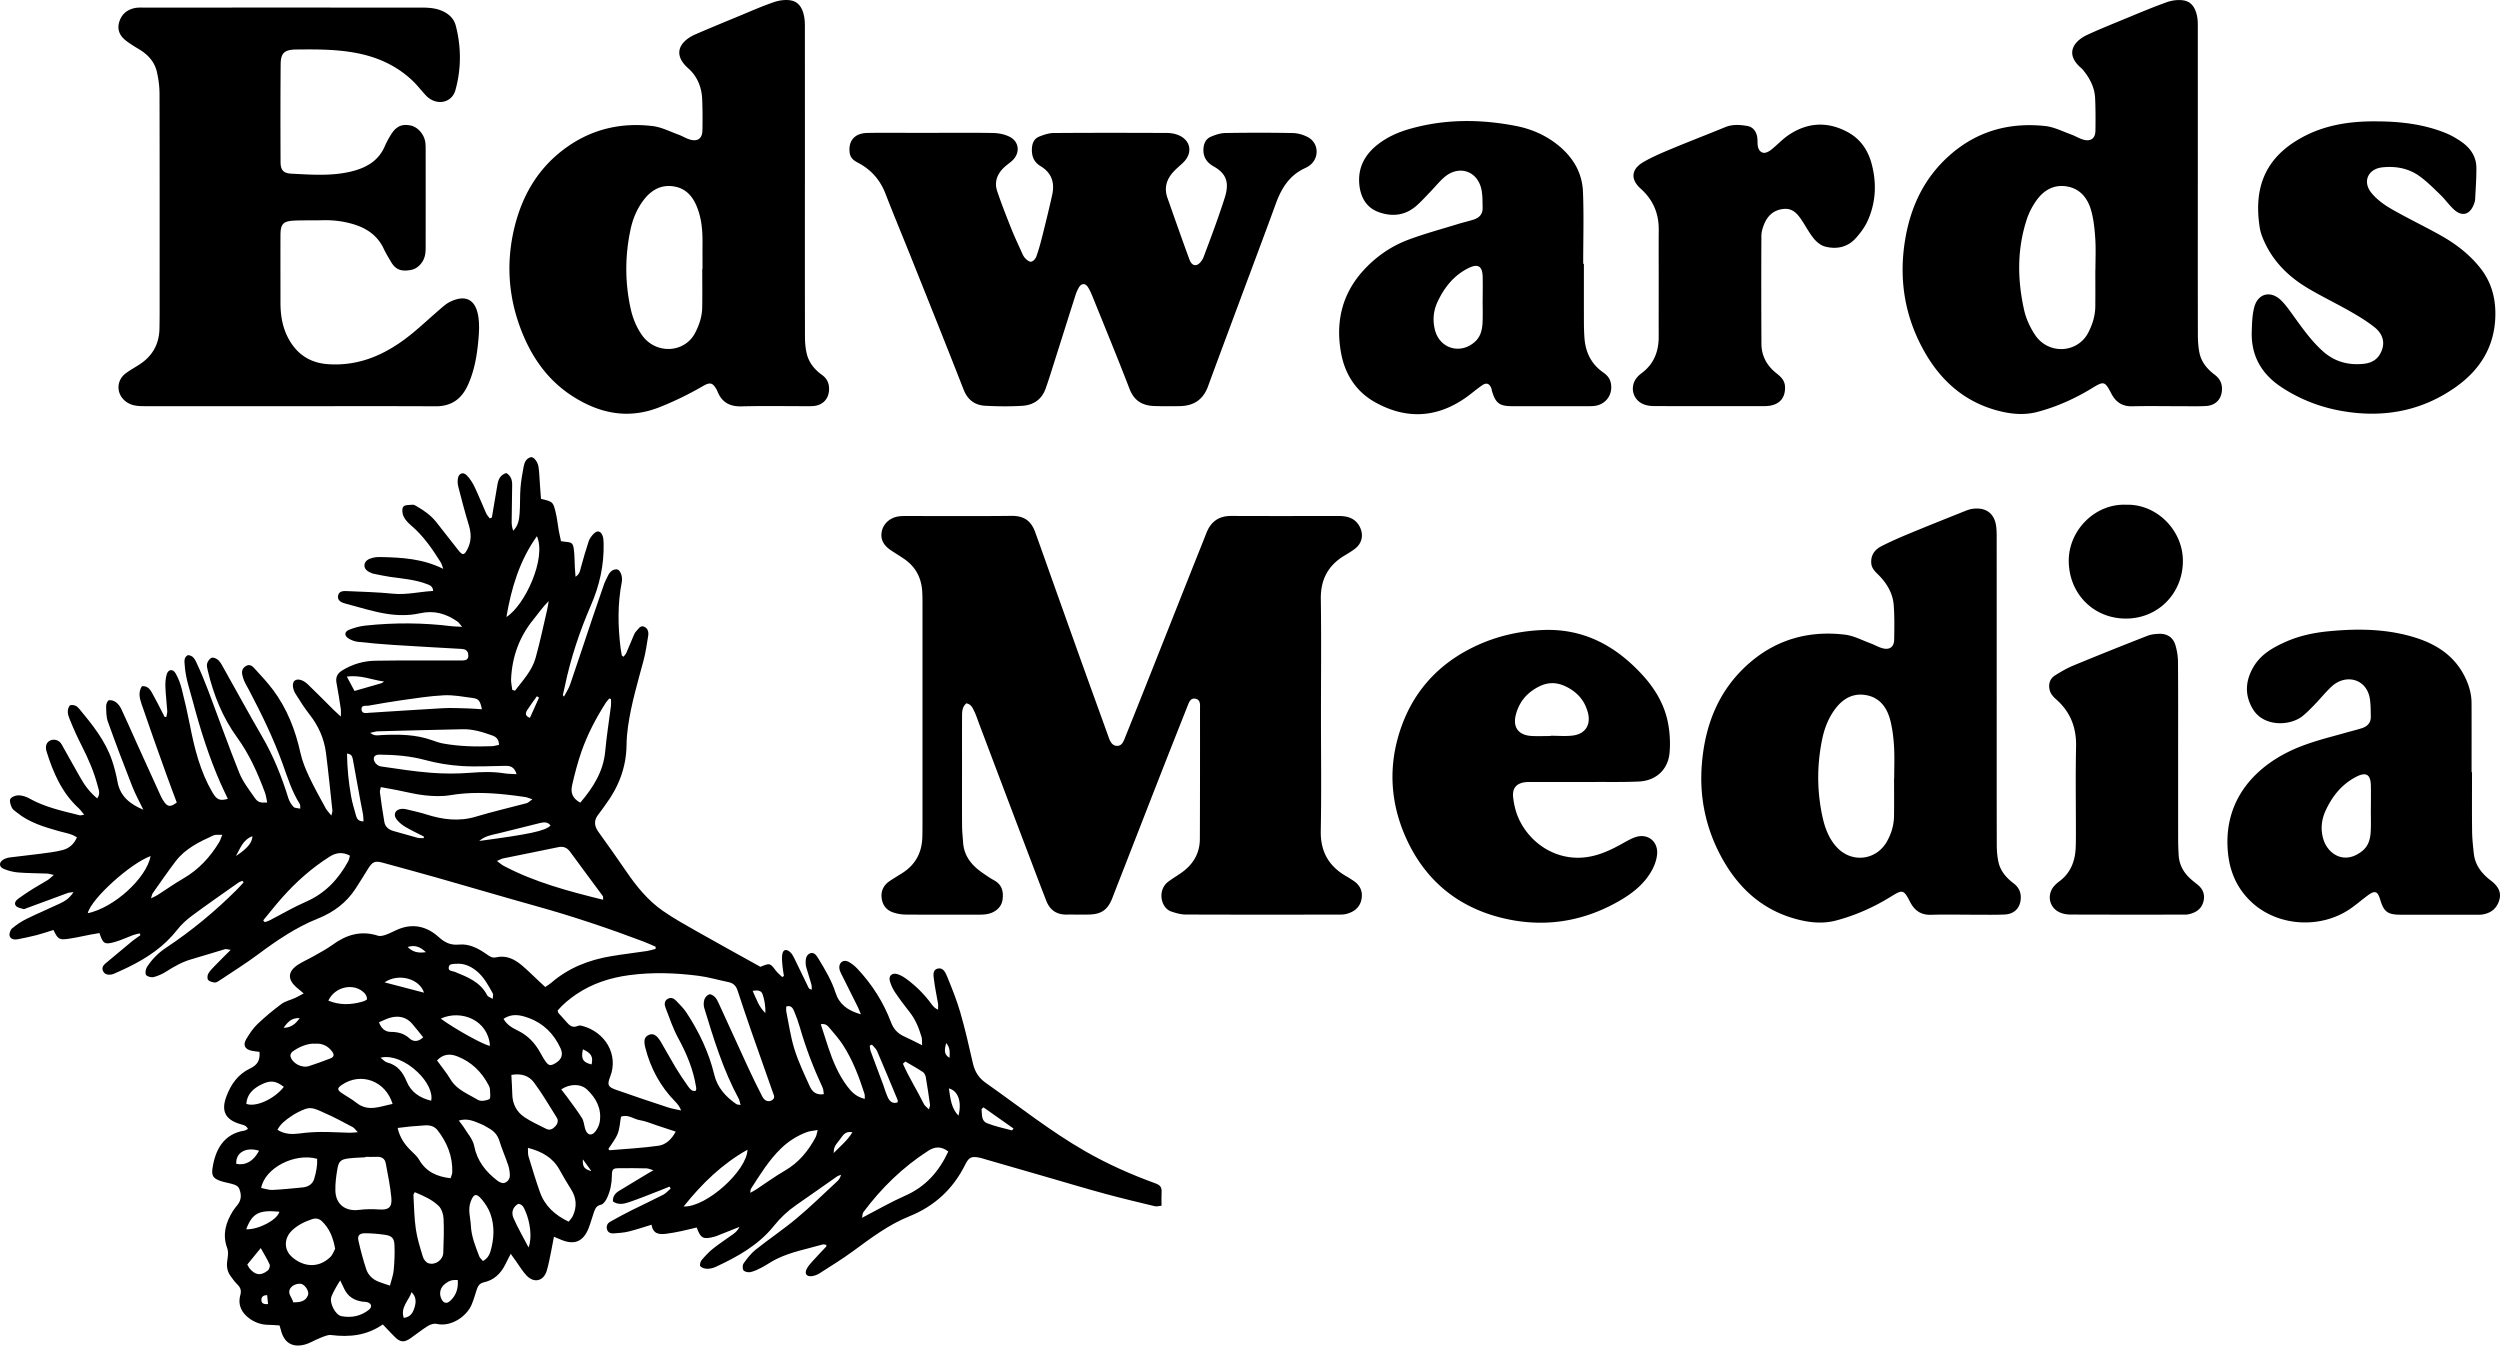 <svg xmlns="http://www.w3.org/2000/svg" id="Layer_2" data-name="Layer 2" viewBox="0 0 2848.25 1533.02"><defs><style>.cls-1{fill:#000;stroke-width:0}</style></defs><g id="Layer_1-2" data-name="Layer 1"><path d="M560.38 589.62c2.11-12.41 4.27-24.82 6.31-37.25 1.02-6.26 3.29-11.43 10.16-13.45 5.21 3.19 6.76 7.94 6.66 13.61-.25 14-.48 27.99-.57 41.99-.02 3.37.5 6.75 1.74 10.14 5.84-5.73 6.82-12.89 7.34-19.92.71-9.63.23-19.35.99-28.97.66-8.25 2.15-16.46 3.68-24.61.88-4.67 3.03-9.09 8.2-10.27 3.04-.7 7.76 5.15 8.65 11.05.93 6.24 1.06 12.61 1.53 18.92.44 5.93.87 11.86 1.27 17.48 13.77 3.28 13.92 3.25 17.09 17.02 1.41 6.15 2 12.48 3.11 18.7.74 4.18 1.73 8.32 2.61 12.47 2.11.34 3.38.64 4.67.73 7.42.55 9 1.4 9.93 8.33.93 6.9.8 13.95 1.18 20.93.17 3.17.46 6.34.78 10.58 4.93-3.13 5.18-7.13 6.21-10.89 2.73-9.93 5.56-19.84 8.81-29.61 1-3.02 3.15-5.87 5.4-8.2 4.36-4.54 8.3-3.71 10.47 2.21.99 2.72 1.04 5.86 1.11 8.82.53 24.36-4.63 47.54-14.31 69.84-13.01 29.99-23.3 60.89-29.95 92.94-.67 3.22-1.5 6.4-2.2 9.61-.05.22.33.54 1.24 1.89 2.53-4.87 5.4-9.03 6.98-13.64 8.64-25.15 16.94-50.42 25.41-75.63 4.44-13.22 8.97-26.41 13.56-39.58.87-2.5 2.3-4.8 3.37-7.24 2.11-4.81 5.04-8.98 10.75-8.98 3.77 0 7.15 7.75 5.85 14.44-4.9 25.17-4.49 50.37-1.31 75.65.33 2.62.75 5.24 1.28 7.82.1.48.95.81 2.02 1.66 1.09-1.46 2.47-2.77 3.18-4.37 2.82-6.38 5.39-12.87 8.15-19.27.78-1.82 1.56-3.84 2.93-5.17 2.69-2.6 4.77-7.55 9.58-5.25 3.95 1.89 4.95 6.17 4.23 10.4-1.56 9.19-2.76 18.5-5.16 27.48-6.7 25.08-14.19 49.97-17.83 75.75-.98 6.91-1.58 13.92-1.66 20.9-.27 25.62-9.07 48.14-24.23 68.45-2.59 3.47-4.91 7.15-7.66 10.49-5.5 6.7-5.14 13.18-.22 20.04 10.66 14.89 21.32 29.79 31.63 44.92 11.72 17.19 24.73 33.28 41.89 45.2 12.25 8.51 25.38 15.82 38.38 23.19 24.28 13.77 48.75 27.19 72.75 40.54 11-4.5 10.89-4.42 17.58 4.4 2.03 2.68 4.79 4.81 7.21 7.2.65-.37 1.3-.74 1.96-1.11-.6-4.1-1.38-8.19-1.73-12.32-.34-3.96-.73-8.03-.22-11.94.79-5.91 4.49-7.11 9.03-3.02 1.89 1.7 3.3 4.11 4.45 6.43 5.59 11.33 10.99 22.74 16.53 34.09.5 1.03 1.5 1.83 3.74 2.23-.17-2.05-.03-4.18-.57-6.12-1.69-6.09-3.66-12.1-5.46-18.16-.47-1.59-.91-3.24-.99-4.88-.24-4.83.26-10.27 4.97-12.15 4.96-1.99 7.87 3.2 9.92 6.61 7.38 12.22 14.74 24.45 19.15 38.27 4.13 12.94 13.74 20.39 28.89 24.56-1.72-4.09-2.53-6.35-3.59-8.49-6.37-12.8-12.82-25.55-19.16-38.36-.87-1.76-1.61-3.72-1.82-5.66-.68-6.32 4.6-10.34 10.24-7.42 3.76 1.94 7.27 4.77 10.18 7.86 16.87 17.89 29.85 38.32 38.52 61.33 2.92 7.74 7.83 12.84 15.24 16.12 6.23 2.75 12.24 5.98 20.11 9.86-.25-4.46.07-7.03-.6-9.31-2.99-10.27-6.96-20.08-13.72-28.63-5.78-7.31-11.41-14.77-16.6-22.5-2.55-3.8-4.5-8.21-5.78-12.61-1.73-5.92 2.41-9.8 8.42-7.99 3.42 1.03 6.75 2.87 9.67 4.97 11.42 8.25 21.3 18.09 29.59 29.51 1.66 2.28 3.51 4.43 7.2 6.09 0-2.39.32-4.83-.06-7.15-1.44-8.87-3.49-17.66-4.52-26.57-.54-4.65-2.2-11.32 3.93-13.06 6.51-1.85 9.24 4.69 11.13 9.32 5.4 13.21 10.81 26.52 14.76 40.21 5.53 19.15 10.01 38.62 14.4 58.08 2.16 9.58 6.51 16.77 14.76 22.57 37.55 26.41 73.51 55.09 113.5 77.99 25.48 14.58 52.17 26.48 79.71 36.43 5.5 1.99 7.42 4.57 7.07 10.02-.32 4.92-.07 9.88-.07 15.46-3.24.3-5.55 1.09-7.56.61-19.08-4.61-38.19-9.12-57.12-14.28-22.46-6.12-44.75-12.84-67.12-19.3l-69.02-19.92c-1.92-.55-3.8-1.27-5.75-1.67-9.67-2.02-12.75-1.03-17.03 7.63-13.76 27.81-34.98 47.46-63.68 59-23.44 9.43-43.33 24.43-63.46 39.22-12.57 9.24-25.93 17.42-39.07 25.87-2.44 1.57-5.45 2.65-8.33 3.08-6.24.93-8.98-2.81-6.06-8.31 1.69-3.18 4.17-6 6.61-8.7 5.11-5.67 10.42-11.15 15.62-16.73.17-.18.05-.63.1-1.82-1.32-.19-2.88-.89-4.12-.53-17.85 5.19-36.34 8.42-53.15 16.82-5.63 2.82-10.79 6.54-16.37 9.47-4.07 2.13-8.34 4.19-12.76 5.2-2.49.57-6.49-.22-7.94-1.95-1.35-1.6-1.29-6.07.04-7.92 4.01-5.59 8.3-11.31 13.62-15.55 15.35-12.25 31.76-23.19 46.8-35.79 16.06-13.45 31.07-28.16 46.46-42.41 1.89-1.75 3.28-4.06 4.2-7.25-1.52.61-3.23.97-4.55 1.88-15.56 10.84-30.99 21.86-46.6 32.62-9.69 6.68-18.09 14.61-25.45 23.79-17.59 21.93-41.41 35.12-66.32 46.68-2.96 1.37-6.46 2.17-9.7 2.13-2.68-.04-6.05-1.06-7.74-2.9-.98-1.07.02-5.26 1.44-6.94 4.04-4.78 8.4-9.44 13.28-13.33 7.29-5.79 15.18-10.81 22.72-16.3 2.84-2.07 5.39-4.52 7.18-8.25-7.55 2.99-15.1 5.99-22.65 8.98-1.86.73-3.68 1.6-5.6 2.12-13.11 3.52-16 2.07-20.5-10.43-6.04 1.43-12.11 3.01-18.25 4.29-5.52 1.15-11.07 2.22-16.66 2.9-7.72.93-14.88.35-16.51-10.32-9.25 2.78-17.71 5.68-26.35 7.79-5.42 1.32-11.12 1.65-16.72 2.08-3.54.27-6.75-.9-7.76-4.83-.94-3.68.55-6.7 3.74-8.48 7.83-4.37 15.7-8.69 23.71-12.71 12.17-6.11 24.57-11.79 36.67-18.03 3.2-1.65 5.68-4.68 8.5-7.07-.46-.73-.93-1.46-1.39-2.19-2.91 1.19-5.8 2.44-8.73 3.57-12.4 4.78-24.69 9.86-37.26 14.14-5.82 1.98-12.24 3.53-18.42-.79-.36-5.81 2.6-9.42 7.11-12.15 10.81-6.55 21.61-13.09 32.43-19.62 1.61-.97 3.27-1.87 6.58-3.76-3.76-1.08-5.76-2.11-7.78-2.16-10.33-.23-20.66-.34-30.99-.21-7.53.09-8.47.85-8.59 8.88-.13 8.83-1.78 17.27-5.55 25.14-1.46 3.04-4.12 7.06-6.85 7.61-5.54 1.13-6.73 4.93-8.16 8.93-2.13 5.94-3.65 12.11-6 17.96-6.07 15.16-16.13 19.28-31.09 13.09-2.33-.97-4.66-1.96-8.34-3.51-1.24 6.52-2.18 11.95-3.31 17.33-1.51 7.15-2.76 14.38-4.86 21.36-3.56 11.86-14.38 14.57-22.96 5.58-4.55-4.76-7.92-10.64-11.81-16.02-1.85-2.56-3.69-5.14-6.33-8.82-2.64 5.23-4.53 9.02-6.46 12.79-5.12 9.98-12.77 17.23-23.84 19.63-5.26 1.14-7.04 4.31-8.44 8.57-1.87 5.67-3.43 11.48-5.77 16.94-6.11 14.25-24.29 25.67-39.92 21.92-3.03-.73-7.24.71-10.08 2.47-6.77 4.21-12.95 9.34-19.53 13.86-7.61 5.23-11.83 4.75-18.43-1.87-4.41-4.42-8.64-9.02-13.23-13.84-18.29 12.76-37.97 14.69-58.77 12.1-4.14-.52-8.81 1.86-13.02 3.48-5.84 2.24-11.25 5.86-17.22 7.4-14.51 3.74-23.78-2.42-27.24-17.09-.3-1.27-.74-2.51-1.4-4.73-4.11-.24-8.34-.67-12.56-.7-7.59-.04-14.54-2.29-20.69-6.48-9.64-6.59-14.62-15.6-11.41-27.46 1.31-4.83.43-8.17-3.02-11.64-3.27-3.28-6.12-7.06-8.74-10.9-4.01-5.87-3.92-12.39-2.79-19.21.62-3.76.94-8.12-.35-11.55-5.83-15.59-1.67-29.39 6.55-42.65 1.57-2.54 3.63-4.77 5.45-7.15 4.58-6.01 4.12-12.57 1.23-18.89-.87-1.91-3.76-3.34-6.02-4.07-5.03-1.63-10.41-2.24-15.36-4.06-8.01-2.95-9.92-5.91-8.63-14.51 3.18-21.19 12.9-39.09 36.6-42.77 1.17-.18 2.23-1.1 3.74-1.88-2-4.32-5.92-4.61-9.22-5.62-16.68-5.1-21.43-14.87-15.39-31.2 5.17-13.98 13.44-25.64 27-31.98 8.55-4 11.63-9.6 10.77-18.99-2.75-.36-5.68-.6-8.54-1.16-8.15-1.61-10.7-6.48-6.42-13.55 3.6-5.94 7.51-11.98 12.47-16.73 8.64-8.26 17.89-15.97 27.49-23.09 4.39-3.26 10.27-4.46 15.39-6.78 3.08-1.4 6.01-3.14 9.97-5.25-3.83-3.22-6.38-5.24-8.79-7.41-9.51-8.61-9.25-17.33 1.34-24.66 5.7-3.95 12.27-6.63 18.32-10.1 7.47-4.28 15.2-8.25 22.12-13.31 15.75-11.51 32.4-16.45 51.64-10.28 2.73.88 6.42-.17 9.35-1.22 4.97-1.78 9.61-4.48 14.54-6.43 17.05-6.73 32.37-2.49 45.33 9.19 6.93 6.25 13.5 9.48 23.01 8.57 11.79-1.13 22.01 4.28 31.43 10.9 3.34 2.35 6.41 4.7 10.89 3.65 11.52-2.72 20.95 2 29.36 9.07 6.62 5.57 12.74 11.74 19.08 17.65 2.39 2.23 4.78 4.46 7.57 7.05 2.55-1.75 4.83-3.02 6.77-4.7 19.72-17.1 43.05-26.17 68.42-30.42 13.46-2.25 27.03-3.82 40.52-5.85 3.38-.51 6.66-1.6 9.99-2.42l.12-2.49c-4.67-2-9.27-4.17-14.02-5.96-40.13-15.17-80.76-28.79-122.11-40.31-38.12-10.63-76.07-21.89-114.14-32.72-20.15-5.73-40.41-11.12-60.61-16.71-8.72-2.41-11.79-1.19-16.56 6.54-4.72 7.65-9.46 15.28-14.35 22.82-10.51 16.19-25.11 27.09-43 34.24-24.91 9.94-46.86 24.93-68.3 40.88-14.12 10.51-29.11 19.85-43.75 29.64-1.63 1.09-3.65 2.5-5.35 2.34-2.69-.25-6.02-1.04-7.63-2.88-1.21-1.38-1-5.24.08-7.14 1.94-3.4 4.88-6.27 7.64-9.14 5.46-5.66 11.08-11.16 17.89-17.99-3.51-.5-5.12-1.22-6.4-.84-12.75 3.74-25.4 7.82-38.18 11.47-10.39 2.97-19.56 8.14-28.6 13.88-4.42 2.81-9.39 5.14-14.43 6.43-2.68.68-7.34-.42-8.72-2.39-1.34-1.9-.6-6.58.92-8.95 5.6-8.73 12.79-16.08 21.55-21.88 29.24-19.38 56.15-41.65 80.97-66.43 2.66-2.65 5.11-5.51 7.66-8.27l-1.47-1.74c-1.58.73-3.32 1.23-4.71 2.22-17.67 12.48-35.46 24.82-52.84 37.69-6.1 4.52-11.93 9.83-16.57 15.8-14.91 19.18-34.35 32.17-55.79 42.66-4.78 2.34-9.65 4.49-14.5 6.68-1.51.68-3.05 1.49-4.65 1.72-3.78.53-7.5.22-9.51-3.69-1.83-3.57-.26-6.51 2.49-8.82 10.18-8.57 20.38-17.12 30.67-25.57 2.95-2.42 6.2-4.48 9.31-6.71-.3-.7-.59-1.4-.89-2.1-2.57.67-5.22 1.14-7.7 2.06-6.85 2.52-13.48 5.77-20.48 7.74-11.87 3.34-13.51 2.19-17.64-10.14-3.33.57-6.83 1.12-10.32 1.78-8.49 1.61-16.92 3.66-25.46 4.83-10.17 1.39-11.68.24-16.59-10.12-6.28 1.94-12.71 4.18-19.27 5.88-7.07 1.84-14.25 3.26-21.41 4.69-3.89.77-8.16-.02-9.26-3.85-.71-2.47.82-6.86 2.87-8.58 5.02-4.22 10.64-7.95 16.53-10.85 12.52-6.17 25.43-11.53 38.04-17.53 5.59-2.66 10.93-5.93 15.33-12.96-3.29.52-5.08.51-6.65 1.09-15.59 5.69-31.14 11.49-46.7 17.23-1.25.46-2.73 1.32-3.8 1-3.04-.91-6.95-1.56-8.61-3.75-2.39-3.16.47-6.37 3.23-8.35 5.39-3.88 10.95-7.55 16.58-11.08 5.35-3.36 10.95-6.32 16.3-9.67 2.16-1.35 3.97-3.25 7.2-5.96-3.65-.76-5.71-1.49-7.8-1.58-10.99-.46-22.02-.37-32.96-1.27-5.53-.45-11.18-1.94-16.31-4.1-5.6-2.36-5.63-7.4-.42-10.56 2.19-1.33 4.91-2.13 7.48-2.47 11.54-1.51 23.14-2.64 34.68-4.17 8.54-1.14 17.18-2.08 25.48-4.25 7.19-1.88 12.85-6.59 16.19-14.44-6.37-4.25-13.61-5.13-20.45-7.06-17-4.82-33.93-9.82-47.98-21.27-2.05-1.67-4.68-3.23-5.69-5.45-1.4-3.08-3.03-7.57-1.75-9.93 1.33-2.44 6.03-4.21 9.23-4.18 4.13.04 8.65 1.44 12.3 3.5 17.97 10.16 37.89 14.3 57.55 19.27 1.09.28 2.4-.3 5.02-.69-2.54-3.05-4.12-5.46-6.18-7.35-19.16-17.49-28.97-40.3-36.54-64.32-2.02-6.41-.2-11 4.23-12.96 4.09-1.81 9.98-.7 12.87 4.55 6.88 12.53 14.03 24.9 21.01 37.38 5.03 8.99 10.94 17.18 19.48 24.13 3.96-5.3 1.68-9.79.61-13.99-4.12-16.2-10.83-31.37-18.38-46.25-4.96-9.76-9.48-19.78-13.58-29.93-2.06-5.11-3.67-10.81.3-15.93 4.89-1.08 8.07.99 10.76 4.24 14.88 18 29.62 36.14 37.21 58.7 2.64 7.85 4.73 15.97 6.19 24.12 3.01 16.83 14.52 25.67 29.45 31.94-4.25-8.86-9.05-17.51-12.64-26.63-9.6-24.43-18.91-48.98-27.76-73.69-1.96-5.48-1.86-11.81-1.98-17.77-.05-2.3 1.56-6.21 3.1-6.59 2.41-.59 5.88.55 8.02 2.15 2.56 1.92 4.75 4.81 6.13 7.74 6.08 12.92 11.78 26.01 17.66 39.02 9.04 19.98 18.08 39.96 27.21 59.9 1.24 2.71 2.74 5.38 4.56 7.73 3.9 5.01 7.08 5 13.79-.08-4.06-10.93-8.32-22.04-12.32-33.25-9.39-26.3-18.84-52.58-27.81-79.02-2.18-6.41-4.01-13.49.44-20.22 5.84-.62 8.95 3 11.23 7.01 4.44 7.8 8.38 15.88 12.52 23.85.73 1.4 1.45 2.79 2.18 4.19.62-.01 1.25-.03 1.87-.04.38-2.27 1.19-4.58 1.05-6.82-.57-8.98-1.74-17.93-2.09-26.91-.19-4.89.08-10.05 1.45-14.7 1.76-5.97 6.99-6.66 10.15-1.21 3.13 5.38 5.4 11.47 6.94 17.53 3.53 13.85 6.72 27.81 9.46 41.85 5.19 26.56 11.73 52.61 25.58 76.25 4.84 8.27 8.32 9.97 17.52 7.31-2.83-6.05-5.71-11.92-8.35-17.9-13.16-29.91-22.95-60.95-31.34-92.5-3.68-13.83-8.52-27.35-9.42-41.79-.27-4.31-1.29-8.76 3.5-11.52 5.81.07 8.11 4.75 9.95 8.69 4.93 10.51 9.38 21.27 13.5 32.13 11.78 31.08 22.82 62.45 35.21 93.29 4.02 10.01 11.01 18.92 17.22 27.94 3.94 5.72 6.41 6.26 14.59 5.87-.85-3.9-1.24-7.79-2.55-11.34-8.23-22.18-17.75-43.59-31.83-62.99-16.39-22.59-26.71-48.23-33.17-75.37-.68-2.87-1.61-6.12-.88-8.77.71-2.57 3.04-5.8 5.33-6.49 2.11-.64 5.73 1.09 7.59 2.9 2.55 2.48 4.21 5.94 6 9.12 14.51 25.8 28.63 51.83 43.52 77.4 12.99 22.31 22.49 45.97 30.08 70.54 1.12 3.64 3.39 7.19 5.97 10.02 1.32 1.45 4.49 1.23 7.66 1.95-.26-2.77.04-4.28-.55-5.22-9.03-14.2-13.91-30.18-19.56-45.8-10.54-29.17-24.05-56.96-38.48-84.34-1.71-3.24-3.62-6.37-5.13-9.7-1.09-2.4-1.84-4.99-2.4-7.57-.96-4.4.51-7.9 4.56-10.08 3.69-1.99 6.67 0 8.9 2.45 7.37 8.13 15 16.12 21.56 24.89 15.99 21.4 25.5 45.69 31.22 71.73 2.05 9.32 5.79 18.43 9.86 27.12 5.78 12.34 12.51 24.23 19.01 36.22 1.29 2.39 3.37 4.35 6.45 8.22.71-3.52 1.24-4.67 1.12-5.76-2.36-21.86-4.54-43.74-7.3-65.55-2.04-16.17-8.4-30.63-18.5-43.58-5.92-7.59-11.18-15.73-16.24-23.93-3.75-6.08-3.79-12.55-1.05-14.85 3.23-2.7 9.43-1.34 15.12 4.12 9.86 9.45 19.39 19.25 29.1 28.86 2.25 2.23 4.64 4.32 8.49 7.87 0-4.34.27-6.52-.05-8.61-1.51-9.87-2.97-19.76-4.87-29.56-1.25-6.47.82-10.9 6.32-14.31 11.62-7.21 24.4-10.95 37.87-11.16 29.65-.48 59.32-.27 88.98-.33 3.67 0 7.33.05 11 0 3.43-.04 5.92-1.45 5.99-5.2.07-3.59-1.18-6.61-5.1-7.55-1.6-.38-3.3-.42-4.96-.51-24.95-1.45-49.91-2.75-74.85-4.37-13.63-.88-27.25-2.06-40.82-3.57-3.8-.42-7.82-1.91-11.02-4-4.78-3.13-4.42-7.63.91-9.74 5.79-2.28 12.01-4.06 18.18-4.72 32.92-3.52 65.86-3.4 98.76.69 3.1.39 6.26.37 11.82.66-2.87-3.32-3.81-4.96-5.21-5.93-13.09-9.09-26.66-13.19-43.25-9.41-11.72 2.67-24.7 2.48-36.67.67-16.02-2.42-31.62-7.59-47.39-11.67-4.71-1.22-9.74-3.33-8.82-9 .97-6.01 6.85-5.51 11.41-5.3 16.97.75 33.99 1.17 50.87 2.89 15.57 1.59 30.43-2.24 46.05-3.11-.28-5.23-3.46-6.46-6.98-7.8-13.55-5.17-27.86-6.23-42.01-8.23-6.24-.88-12.4-2.31-18.59-3.5-.65-.13-1.31-.29-1.93-.53-4.54-1.76-9.17-4.41-8.73-9.58.43-5.08 5.45-7.2 10.07-8.29 2.87-.68 5.96-.74 8.93-.68 23.69.53 47.27 1.79 70.79 13.46-1.35-3.57-1.78-5.65-2.83-7.33-9.57-15.26-19.66-30.09-33.57-41.94-3.49-2.97-6.98-6.55-8.88-10.59-1.49-3.18-2.03-8.75-.21-10.99 1.83-2.25 7.09-1.93 10.89-2.22 1.45-.11 3.08 1.09 4.51 1.9 8.45 4.81 16.28 10.38 22.34 18.15 8.19 10.51 16.43 20.98 24.66 31.46 5.22 6.65 7 6.33 10.82-1.27 4.47-8.9 4.24-17.72 1.36-27.1-4.38-14.29-8.13-28.78-11.88-43.26-.81-3.13-1.1-6.67-.55-9.84 1.03-5.95 5.98-7.8 10.11-3.53 3.62 3.74 6.59 8.39 8.86 13.11 4.74 9.89 8.73 20.12 13.23 30.13.96 2.15 2.75 3.93 4.15 5.88l2.31-1.08Zm283.35 669.3c-.89-3.06-1.13-5.28-2.11-7.1-17.67-32.7-28.49-68-39.24-103.31-.91-3-.88-6.75.08-9.71.78-2.43 3.27-5.21 5.59-5.94 1.74-.54 4.91 1.47 6.56 3.19 2 2.09 3.27 4.97 4.51 7.67 11.1 24.17 22.05 48.41 33.22 72.54 5.16 11.16 10.55 22.23 16.2 33.14 2.54 4.91 6.83 6.34 10.63 4.26 4.62-2.53 2.42-6.02 1.19-9.49-8.11-22.85-16.2-45.72-24.16-68.62-5.45-15.7-10.8-31.43-15.95-47.23-1.74-5.34-4.92-8.32-10.41-9.43-11.4-2.3-22.64-5.7-34.14-7.17-26.17-3.33-52.43-4.24-78.74-.74-21.78 2.9-42.16 9.49-60.41 21.82-7.91 5.35-15.28 11.52-21.24 18.45.47 1.59.47 2.38.87 2.82 3.08 3.5 6.33 6.84 9.33 10.4 3.46 4.09 7.08 6.99 12.87 4.31 1.36-.63 3.34-.43 4.88-.02 26.39 7.01 41.66 32.87 31.95 57.85-3.58 9.19-2.82 11.64 6.42 14.92 19.73 6.99 39.6 13.6 59.48 20.15 4.83 1.59 9.94 2.33 14.92 3.46-1.68-4.42-4.15-7.44-6.86-10.21-16.98-17.28-27.99-37.92-33.96-61.23-2.27-8.88-.69-12.72 4.2-14.72 4.71-1.93 8.76.13 13.3 7.69 5.83 9.69 11.08 19.72 16.92 29.4 4.46 7.38 9.3 14.55 14.29 21.59 1.99 2.8 4.29 5.99 8.6 5.19.32-.92.69-1.53.71-2.15.02-.99-.16-1.98-.32-2.96-3.18-19.61-10.69-37.51-20.18-54.92-5.99-10.99-10.03-23.08-14.53-34.84-1.28-3.34-1.59-7.5 2.31-9.87 3.73-2.26 7.16-.82 9.86 2.09 4.06 4.36 8.5 8.55 11.73 13.49 14.28 21.85 25.51 45.13 31.64 70.66 3.55 14.79 13.06 25.17 25.16 33.55.91.63 2.34.52 4.81 1.01Zm-360.87-304c0-.62-.02-1.25-.03-1.87-7.04-3.63-14.25-6.98-21.06-11-3.65-2.16-7.15-5.04-9.8-8.34-4.46-5.55-1.73-11.41 5.24-12.13 1.63-.17 3.38-.1 4.97.28 7.76 1.87 15.6 3.51 23.19 5.92 18.75 5.97 37.36 8.52 56.84 2.62 19.06-5.77 38.54-10.15 57.79-15.32 1.85-.5 3.36-2.23 6.51-4.42-3.93-1.29-5.94-2.28-8.06-2.59-7.24-1.07-14.5-2.04-21.78-2.81-21.26-2.27-42.41-2.89-63.71.7-9.36 1.58-19.28 1.19-28.79.19-10.87-1.15-21.56-4-32.34-6.08-5.8-1.12-11.62-2.15-17.99-3.33-.41 2.39-1.23 4.34-.98 6.14 1.51 11.21 3.04 22.43 5.02 33.57 1.03 5.76 5.14 8.94 10.83 10.44 8.99 2.37 17.87 5.19 26.86 7.57 2.31.61 4.86.32 7.3.45Zm-66.47 363.11v.46c-6.3.4-12.64.51-18.9 1.26-9.08 1.08-11.58 3.11-13.12 12.1-1.4 8.13-2.48 16.48-2.28 24.69.37 15.52 11.44 23.84 26.74 21.91 7.48-.94 15.19-1.05 22.72-.51 10.95.79 15.34-2.1 14.32-13.3-1.2-13.17-3.98-26.2-6.37-39.25-.97-5.34-4.64-7.69-10.15-7.41-4.31.22-8.63.04-12.95.04Zm270.75-292.92c-.14-2.83.07-3.65-.24-4.07-12.43-16.86-25-33.63-37.34-50.56-3.61-4.95-7.81-6.5-13.78-5.25-20.81 4.38-41.69 8.46-62.52 12.74-1.81.37-3.47 1.42-7.12 2.97 3.44 2.48 5.46 4.34 7.8 5.58 35.45 18.72 73.75 28.84 113.2 38.59Zm393.25 286.79c-7.96-6.11-15.2-5.73-22.72-.9-29.13 18.7-53.48 42.44-74.09 70.11-.9 1.21-.78 3.19-1.46 6.33 17.36-8.98 32.83-18.02 49.14-25.18 23.24-10.2 38.48-27.48 49.14-50.37ZM696.12 796.53c-.63-.27-1.26-.54-1.89-.82-1.41 1.71-3.01 3.29-4.19 5.14-11.1 17.45-20.7 35.73-27.52 55.24-4.38 12.5-7.72 25.42-10.68 38.35-2.18 9.53 1.04 15.51 9.28 20.04 14.54-17.12 26.36-35.39 28.44-58.87 1.53-17.22 4.37-34.32 6.52-51.48.31-2.5.04-5.07.04-7.6Zm-396.27 252.02c.59.69 1.19 1.37 1.78 2.06 1.76-.62 3.63-1.05 5.28-1.9 13.88-7.14 27.37-15.14 41.65-21.35 21.88-9.51 36.91-25.6 48.08-45.97 1.04-1.9 1.33-4.2 2.05-6.55-8.41-4.46-15.84-3.5-23.09 1.1-20.4 12.93-38.29 28.79-54.26 46.82-7.42 8.37-14.34 17.19-21.48 25.8Zm301.61 259.18c.24 4.1-.14 7.07.66 9.69 4.15 13.66 8.26 27.35 13.04 40.8 5.63 15.84 17.2 26.22 32.71 33.63 1.82-2.46 3.75-4.34 4.8-6.62 4.79-10.44 4.17-20.52-2.12-30.35-4.63-7.24-8.95-14.71-13.12-22.23-7.62-13.76-19.8-20.67-35.97-24.91Zm-148.44-22.65c2.62 11.58 8.57 19.56 16.1 26.73 3.08 2.93 6.35 5.95 8.43 9.57 7.9 13.67 20.23 19.21 35.76 20.97.75-2.46 1.89-4.55 1.96-6.68.57-18.06-5.74-33.8-16.66-47.88-3.59-4.63-8.6-6.01-14.19-5.67-5.64.35-11.28.75-16.9 1.27-4.5.42-8.98 1.04-14.5 1.69Zm-71.19 137.66c-2.37-13.16-6.62-23.39-15.2-31.51-3.24-3.07-7.08-3.59-11.15-2.22-8.58 2.89-16.65 6.78-23.19 13.23-8.61 8.48-9 21.2-.12 29.37 11.4 10.49 29.03 14.88 43.98.71 2.86-2.71 4.21-7.01 5.68-9.58Zm90.7-64.52c-.75 1.56-1.56 2.44-1.51 3.26.76 12.95.87 26.02 2.73 38.82 1.56 10.77 4.92 21.32 8.11 31.78.85 2.8 3.55 6.21 6.15 7.09 7.88 2.64 16.72-3.69 17.02-11.94.47-12.98.93-26 .32-38.95-.24-4.95-2.2-11.03-5.58-14.35-7.51-7.38-17.36-11.54-27.24-15.71Zm110.06-133.55c.41 8.24.94 15.15 1.06 22.07.2 11.16 5.01 20.12 13.97 26.14 7.64 5.13 16.24 8.85 24.46 13.11 4.3 2.23 7.66.39 10.59-2.8 2.74-2.99 3.77-6.52 1.56-10.03-8.45-13.46-16.46-27.28-25.94-39.98-5.72-7.66-14.75-10.62-25.69-8.51Zm-59.94 51.97c2.45 3.21 4.21 5.13 5.53 7.32 4.24 7.08 10.51 13.83 12.01 21.49 3.39 17.29 13.18 29.38 26.34 39.58 2.12 1.64 5.5 3.3 7.76 2.74 4.01-1 6.68-4.66 6.57-9-.1-3.92-.78-7.97-2.02-11.68-3.06-9.1-7.02-17.92-9.81-27.09-2.1-6.91-6.28-11.44-12.32-14.74-2.62-1.43-5.11-3.17-7.86-4.27-7.84-3.12-15.52-7.53-26.19-4.35Zm-78.4 188.03c1.53-6.02 3.72-11.64 4.27-17.42.91-9.56 1.33-19.26.89-28.84-.36-7.93-3.09-10.48-11.12-11.65-7.55-1.1-15.23-1.71-22.86-1.71-5.83 0-8.34 2.84-7.11 8.28 2.48 10.99 5.35 21.93 8.89 32.61 2.14 6.46 7 11.36 13.47 14.06 4.2 1.76 8.62 2.99 13.57 4.68Zm248.86-155.72c.58.64 1.05 1.55 1.44 1.52 18.56-1.56 37.2-2.54 55.62-5.13 8.22-1.16 14.82-6.99 19.66-16.11-7.39-2.44-14.22-4.71-21.06-6.93-6.64-2.15-13.17-5.08-19.98-6.14-7.02-1.09-13.21-7.05-21.3-3.88-1.2 6.56-1.44 13.43-3.82 19.44-2.47 6.22-7.02 11.62-10.56 17.23Zm-395.56 44.5c4.64.87 8.78 2.45 12.83 2.25 11.58-.57 23.13-1.78 34.68-2.9 6.12-.6 11.11-3.86 12.85-9.58 2.26-7.44 3.78-15.22 3.42-22.97-25.16-7.12-59.49 10.09-63.77 33.2Zm286.11-567.42c1.03.3 2.06.6 3.08.9 8.85-11.72 19.3-22.63 23.4-37.2 5.12-18.2 8.94-36.75 13.25-55.17.75-3.2 1.15-6.49 1.7-9.74-6.8 6.66-11.75 14.08-17.36 20.96-16.12 19.78-24.29 42.47-25.45 67.77-.19 4.13.89 8.32 1.38 12.49Zm-85.77 422.11c5.36 7.45 10.89 14.14 15.3 21.5 7.32 12.23 20.26 16.72 31.41 23.48 3.16 1.91 9.37.95 12.96-.96 1.71-.91.73-7.17.64-11-.04-1.59-.73-3.27-1.49-4.72-7.97-15.31-19.71-26.76-35.85-32.99-7.67-2.96-15.66-3.06-22.97 4.7Zm90.67-326.12c-2.65-8.7-7.49-9.57-13.11-9.49-16.62.22-33.29 1.23-49.83.17-13.82-.89-27.78-3.18-41.15-6.8-17.26-4.68-34.67-5.98-52.3-6.16-5.73-.06-7.94 3.61-5.16 8.56 1.24 2.21 4.16 4.49 6.59 4.84 19.06 2.76 38.12 5.77 57.3 7.28 14.86 1.17 29.94 1.16 44.8.02 13.03-1 25.83-1.49 38.74.61 4.12.67 8.36.6 14.12.96Zm-335.35 69.09c-4.37.22-7.56-.46-9.95.63-16.07 7.3-32.1 14.95-43.14 29.48-9.05 11.9-17.52 24.24-26.15 36.45-.83 1.17-.98 2.82-1.95 5.81 3.48-1.74 5.55-2.56 7.39-3.73 9.79-6.26 19.27-13.03 29.32-18.83 17.49-10.08 30.61-24.28 40.92-41.33 1.28-2.12 1.96-4.61 3.56-8.47Zm295.8-143.05c-1.96-9.68-3.57-11.92-10.51-12.85-10.87-1.45-21.88-3.59-32.71-3.07-16.22.78-32.37 3.4-48.49 5.64-12.51 1.74-24.94 4.05-37.4 6.17-3.25.55-8.63-1.1-8.02 4.58.54 5.06 5.52 3.75 8.96 3.54 27.91-1.7 55.8-3.69 83.71-5.21 9.26-.51 18.58-.01 27.87.21 5.22.12 10.43.62 16.6 1.01Zm-141.37 481.9c-2.72-2.83-3.92-4.84-5.68-5.77-10.87-5.7-21.63-11.71-32.9-16.49-6.52-2.76-13.45-7.1-21.01-4.32-5.86 2.16-11.61 5.09-16.74 8.64-5.78 4.01-11.67 8.29-15.22 15.16 8.33 5.25 16.69 5.31 25.46 4.15 7.87-1.04 15.85-1.64 23.79-1.69 10.97-.06 21.94.63 32.91.9 2.49.06 4.98-.3 9.39-.59Zm14.15-455.04c4.85 4.02 8.86 2.74 12.56 2.56 19.67-.95 39.21-.9 58.1 5.92 4.05 1.46 8.17 2.92 12.39 3.68 18.41 3.32 37.02 3.76 55.66 3.05 2.74-.1 5.44-1.04 8.04-1.57-.22-6.3-3.22-9.01-7.61-10.6-10.97-3.97-22.11-7.4-33.92-7.15-32.24.67-64.47 1.51-96.7 2.38-2.36.06-4.69.93-8.5 1.73Zm509.79 452.52c-4.96.91-8.89 1.07-12.38 2.38-10.97 4.13-20.75 10.24-29.24 18.44-14 13.51-23.99 29.98-34.42 46.14-.57.88-.41 2.23-.78 4.57 2.84-1.57 4.59-2.4 6.2-3.46 11.05-7.27 21.74-15.14 33.17-21.75 15.85-9.16 26.79-22.46 35.17-38.27 1.02-1.92 1.25-4.26 2.29-8.05Zm-357.95-126.72c4.23 7.62 11.05 10.75 17.35 13.95 10.5 5.33 18.02 13.28 23.77 23.26 2.15 3.73 4.13 7.59 6.6 11.09 3.78 5.34 5.93 5.59 11.64 2.14 6.86-4.14 8.9-9.67 5.61-16.89-7.49-16.41-19.49-28.46-36.53-34.6-8.98-3.24-18.52-5.53-28.44 1.05Zm-23.37 275.99c4.98-2.97 7.19-6.43 8.44-10.73 4.2-14.38 5.08-28.92.01-43.11-2.16-6.05-5.93-11.85-10.14-16.77-6.02-7.05-8.98-5.78-12.24 2.66-3.61 9.38-.32 18.3.11 27.48.59 12.62 5.3 23.9 9.68 35.35.65 1.69 2.36 2.97 4.13 5.12Zm434.98-184.75c-.11-2.54.16-4.23-.31-5.68-6.28-19.66-13.55-38.94-24.92-56.3-4.52-6.9-10.14-13.09-15.45-19.45-2.05-2.45-4.6-4.56-9.43-3.62 2.94 9.11 5.6 17.55 8.38 25.95 5.24 15.83 11.58 31.14 21.66 44.63 4.83 6.46 10.28 12.14 20.07 14.48Zm-537.97 5.73c-8.01-26.35-36.05-36.47-57.65-21.8-5.54 3.76-5.7 5.66-.38 9.34 5.45 3.77 11.44 6.83 16.58 10.98 13.76 11.1 27.38 4.14 41.45 1.49Zm-347.29-217.3c30.06-6.18 66.99-40.1 71.63-65.1-22.96 8.29-67.65 48.5-71.63 65.1Zm511.71-429.52c-19.81 27.9-29.07 58.82-34.74 92.07 20.89-13.12 45.93-66.84 34.74-92.07Zm326.87 635.69c-.46-2.71-.37-5.31-1.35-7.42-10.39-22.31-19.16-45.2-25.97-68.86-1.83-6.35-4.06-12.64-6.7-18.7-1.36-3.11-3.47-6.62-8.76-4.88 0 1.99-.32 3.97.05 5.81 2.91 14.32 4.9 28.95 9.26 42.83 4.56 14.49 11.16 28.38 17.46 42.27 2.64 5.81 7.12 10.4 16.01 8.95Zm-159.67 127.98c25.88 1.08 72.24-40.96 72.7-64.68-28.71 16.16-51.56 38.17-72.7 64.68Zm-139.5-133.42c2.19 2.83 4.42 5.53 6.46 8.35 5.83 8.06 11.94 15.94 17.19 24.36 2.18 3.49 2.4 8.19 3.64 12.3 2.09 6.99 7.13 8.58 11.49 3.13 2.56-3.2 4.58-7.46 5.18-11.49 2.2-14.78-4.2-26.69-14.54-36.47-7.21-6.82-19.49-6.75-29.42-.18Zm-251.8 217.64c-2.2 3.61-3.64 5.72-4.82 7.96-1.86 3.52-3.93 7-5.24 10.73-2.42 6.87 4.47 20.74 11.54 22.06 11.18 2.09 21.91.04 31.07-7.18 4.15-3.28 3.26-7.3-1.67-8.75-1.88-.55-3.96-.39-5.92-.69-9.11-1.41-16.17-5.75-20.25-14.3-1.27-2.68-2.56-5.35-4.7-9.82Zm103.63-204.72c1.99-9.18-4.16-21.68-15.17-32.35-13.24-12.84-29.86-19.75-42.58-16.67 3.04 2.25 5.04 4.78 7.53 5.4 11.93 2.97 17.91 11.16 22.43 21.97 4.88 11.67 14.56 18.46 27.79 21.65Zm-132.19-64.96c-9.05-.77-19.78 4.45-26 9.19-1.28.97-2.46 3.47-2.14 4.92 1.77 8.04 12.79 14.04 21.1 11.41 8.19-2.59 16.25-5.63 24.28-8.7 4.13-1.58 4.89-4.08 2.26-7.71-4.83-6.69-11.51-9.75-19.5-9.12Zm143.1-28.58c16.41 12.1 50.27 30.71 56.08 30.98-2.01-29.61-33.17-41.57-56.08-30.98Zm-70.35 4.18c2.72 7.56 7.54 10.87 13.28 10.92 8.37.07 15.34 1.72 21.76 7.66 3.96 3.67 9.64 3.93 15.35-1.45-4.25-5.24-8.24-10.41-12.49-15.36-6.84-7.96-15.64-9.64-25.35-6.93-4.06 1.14-7.87 3.2-12.54 5.15Zm-151.16 92.94c11.08 4.13 32.19-5.75 42.78-19.38-9.41-7.13-15.4-7.77-25.6-2.7-9.31 4.63-16.34 10.95-17.18 22.08Zm750.86-48.26-2.78 2.54c6.91 15.81 16.3 30.43 23.88 45.92 1 2.04 3.23 3.48 5.75 6.09.7-2.78 1.4-4.03 1.24-5.16-1.48-10.5-2.97-21-4.78-31.44-.37-2.13-1.58-4.79-3.26-5.91-6.49-4.3-13.33-8.07-20.05-12.04ZM414.13 935.8c-.17-2.88-.11-5.39-.51-7.82-.75-4.57-1.81-9.09-2.65-13.65-2.99-16.29-5.92-32.6-8.92-48.89-.6-3.26-1.42-6.51-6.7-6.82.21 16.58 1.82 32.66 4.64 48.59 1.32 7.47 3.64 14.77 5.63 22.12 1.01 3.75 3.01 6.52 8.51 6.47Zm-40.05 204.21c12.74 5.28 25.61 4.9 38.55 1.24 2.06-.58 5.47-1.96 5.49-3.02.04-2.26-1.21-5.05-2.84-6.75-11.68-12.19-33.69-7.67-41.2 8.54Zm187.26-2.02c.14-2.97.83-4.83.2-5.97-5.27-9.57-10.36-19.32-19.21-26.29-6.75-5.31-14.22-8.45-22.97-7.67-3.19.28-7.54-.28-8.14 3.92-.68 4.75 4.17 4.09 6.99 5.25 14.46 5.93 29.11 11.5 36.87 26.78.8 1.58 3.42 2.24 6.25 3.98Zm40.84 283.21c4.34-11.21 1.72-29.47-3.7-41.51-1.65-3.66-2.85-7.62-8.09-8.14-6.46 3.74-8.05 10.1-5.36 16.21 5.03 11.45 11.36 22.32 17.15 33.44Zm391.21-231.07c-.84.38-1.68.76-2.51 1.14.34 2.14.34 4.41 1.07 6.4 4.67 12.77 9.52 25.47 14.28 38.21 1.85 4.96 3.19 10.17 5.52 14.89 2.09 4.23 5.57 7.11 10.88 5.16.08-1.19.35-1.94.13-2.48-7.76-18.68-15.47-37.38-23.49-55.95-1.2-2.79-3.88-4.94-5.88-7.38ZM627.25 940.58c-3.33-4.6-7.93-3.89-12.35-2.82-15.46 3.75-30.88 7.7-46.32 11.52-7.73 1.91-15.83 2.85-22.64 8.83 58.19-7.81 74.75-11.33 81.31-17.54ZM281.73 1440.7c1.39 2.44 1.77 3.38 2.38 4.13 6.52 8.09 13.13 9.06 21.18 2.5 1.53-1.25 2.63-5.02 1.88-6.74-2.58-5.9-6.06-11.4-10.1-18.67-5.9 7.22-10.57 12.94-15.34 18.78Zm-1.25-40.16c14.49.48 35.56-10.92 37.85-20.02-23.21-2.29-31 1.7-37.85 20.02Zm157.03-624.08c-13.77-1.82-26.84-7.82-42.35-5.57 3.42 6.4 6 11.22 8.72 16.32 10.81-3.09 20.66-5.87 30.47-8.76 1.15-.34 2.11-1.32 3.16-2Zm.63 342.75 44.94 11.74c-5.09-15.99-29.09-22.67-44.94-11.74Zm83.34 339.11c-6.41-.36-9.64.67-14.27 4.2-5.75 4.39-7.38 11.33-4.14 17.7 2.29 4.49 5.83 5.46 9.66 2.01 7.11-6.41 9.55-14.56 8.75-23.91Zm599.02-196.69c-.75.62-1.49 1.25-2.24 1.87.7 5.9-.64 13.34 6.23 16.13 9.09 3.68 18.88 5.62 28.4 8.22.25.07.79-.9 1.82-2.13-11.45-8.06-22.83-16.07-34.21-24.09Zm-786.31 222.2c7.7-.1 13.84-1.06 16.64-8.02 1.54-3.83-1.79-9.99-6.14-12.52-3.12-1.82-10.3-.22-13.35 3.74-4.81 6.25 1.27 10.81 2.84 16.8Zm-39.02-172.82c-15.29-4.67-26.88 2.34-25.97 15.01 10.64 2.02 19.6-3 25.97-15.01Zm164.8 190.45c7.55-.87 10.29-5.62 12.08-11.12 2.08-6.38 2.55-12.64-3.15-18.19-3.11 9.61-12.91 17.02-8.93 29.32Zm632.01-230.38c4.08-15.85-.44-28.36-10.92-31.07 1.72 11.46 2.64 22.51 10.92 31.07Zm-234.49-142.23c4.37 9.67 7.28 18.56 14.53 25.3.15-7.35-.81-14.43-3.12-21.21-1.56-4.59-5.48-5.04-11.41-4.09Zm113.67 161.17c-8.61-1.88-11.01 4.09-14.2 8.05-6.53 8.12-6.77 9.08-7.2 15.62 7.48-7.79 15.45-13.95 21.4-23.67Zm-307.06-94.51c-2.38 10.96.02 14.91 9.89 17.19 1.97-8.69-.34-12.96-9.89-17.19ZM268.83 975.22c13.01-8.44 18.59-15.32 18.75-22.57-11.02 4.21-13.99 14.16-18.75 22.57Zm345.25-180.38c-.79-.54-1.59-1.07-2.38-1.61-3.72 5.26-7.64 10.39-11.08 15.82-2 3.14-2.78 6.63 3.12 8.79 3.56-7.92 6.95-15.46 10.35-23Zm-272.64 365.13c-8.99-.58-13.41 4-18.36 11.1 9.05-.39 13.68-4.64 18.36-11.1Zm143.83-75.16c-6.92-6.43-12.61-8.38-20.84-5.92 5.85 5.76 11.68 7.19 20.84 5.92Zm596.55 120.35c.1-5.6 1.11-11.38-3.89-16.84-1.69 7.13-3.15 12.94 3.89 16.84Zm-776.41 280.52c-.39-3.76-.73-6.95-1.06-10.12-5.05 0-6.58 2.46-6.54 5.53.04 3.34 2.09 5.24 7.6 4.59Zm358.66-164.87c-.55 8.49 1.57 11.22 9.69 13.44-3.7-5.13-6.7-9.29-9.69-13.44Z" class="cls-1"/><path d="M1100.94 801.33c-5.03 4.29-4.84 10.05-4.87 15.62-.09 19-.04 38-.04 57 0 22.33-.09 44.67.06 67 .04 6.31.76 12.62 1.18 18.93 1.07 15.71 10.08 26.33 22.41 34.78 4.12 2.82 8.21 5.74 12.6 8.09 9.5 5.1 11.33 13.29 9.81 22.93-1.23 7.8-7.92 13.92-17.35 15.71-3.25.62-6.63.68-9.96.68-27.67.04-55.33.13-83-.11a45.69 45.69 0 0 1-14.56-2.55c-7.96-2.8-12.23-9.1-12.87-17.44-.61-8.02 3.08-14.15 9.7-18.51 4.45-2.92 8.99-5.7 13.51-8.51 15.42-9.61 22.88-23.67 23.27-41.66.14-6.33.16-12.66.16-19 0-81 .01-161.99 0-242.99 0-6 .06-12.01-.35-17.99-1.03-15.17-7.52-27.46-20.12-36.24-4.91-3.42-10.05-6.52-15.05-9.8-9.04-5.93-12.58-13-10.89-21.62 1.8-9.14 9.42-16 19.6-17.39 2.96-.4 5.99-.35 8.98-.35 39.67-.02 79.33.29 118.99-.18 14.02-.17 22.41 5.19 27.26 18.59 7.7 21.26 15.17 42.6 22.77 63.9 10.72 30.06 21.42 60.14 32.2 90.18 9.32 25.98 18.78 51.9 28.09 77.88 1.84 5.15 3.8 11.04 9.71 11.47 6.45.47 8.18-5.97 10.14-10.81 9.35-23.12 18.55-46.29 27.75-69.47 15.34-38.62 30.63-77.27 45.96-115.9 6.13-15.45 12.35-30.87 18.44-46.34 5.07-12.87 14.06-19.48 28.25-19.41 41 .2 82 .07 123 .08 10.34 0 19.12 3 23.85 13.1 4.17 8.91 2 18.13-5.77 24.13-3.67 2.84-7.69 5.27-11.69 7.64-18.89 11.2-27.61 27.39-27.29 49.66.64 44.66.17 89.33.17 133.99 0 43.33.62 86.68-.23 129.99-.47 24.04 9.31 40.85 29.77 52.3 2.32 1.3 4.49 2.85 6.75 4.26 7.89 4.91 11.54 12.02 9.94 21.17-1.69 9.64-8.4 14.82-17.44 17.13-2.86.73-5.95.74-8.94.74-58 .05-116 .14-173.99-.09-5.47-.02-11.11-1.63-16.36-3.42-12.29-4.18-16.01-24.62-3.53-33.97 4.52-3.39 9.37-6.34 14.05-9.52 13.85-9.42 21.93-22.22 22-39.24.19-49.33.21-98.66.17-147.99 0-4.47.9-10.45-5.05-11.7-5.88-1.24-7.56 4.23-9.28 8.57-9.79 24.73-19.6 49.45-29.3 74.22-13.82 35.29-27.55 70.62-41.32 105.94-4.95 12.7-9.95 25.38-14.84 38.1-5.09 13.24-12.2 18.6-26.18 19-8.66.25-17.33-.05-25.99.07-11.38.16-19.03-5.16-23.12-15.6-5.21-13.31-10.27-26.68-15.35-40.05-9.45-24.86-18.88-49.73-28.29-74.6-10.94-28.92-21.85-57.85-32.78-86.77-1.76-4.66-3.24-9.47-5.4-13.93-1.95-4.02-3.56-8.77-9.34-9.71ZM330.2 462.77c-54.66 0-109.31.01-163.97-.02-6.98 0-13.9.06-20.37-3.66-13.34-7.65-14.72-24.91-2.31-34 5.09-3.73 10.69-6.75 15.95-10.24 14.37-9.54 21.79-22.98 22.17-40.24.15-7 .19-14 .19-20.99.01-82.32.09-164.63-.12-246.95-.02-8.22-1.15-16.58-2.96-24.6-2.63-11.63-10.22-19.91-20.39-25.98-5.13-3.06-10.28-6.2-14.99-9.86-6.48-5.04-10.01-11.72-7.83-20.16 2.38-9.24 8.58-14.88 17.84-16.86 3.21-.69 6.63-.58 9.95-.58 104.98-.02 209.96-.02 314.94 0 8.67 0 17.23.23 25.48 3.84 7.87 3.46 13.45 8.85 15.55 17.05 6.24 24.36 6.23 48.9-.46 73.09-4.2 15.18-22.15 18.21-33.55 6.22-5.04-5.31-9.47-11.23-14.72-16.3-18.54-17.88-41.01-27.85-66.17-32.43-22.12-4.03-44.44-3.93-66.77-3.69-13.64.14-17.8 3.78-17.92 17.07-.32 36.99-.25 73.98-.11 110.97.03 9.26 3.08 12.96 12.5 13.43 23.93 1.19 48.01 3.15 71.55-3.44 15.32-4.29 27.96-12.22 34.62-27.63 1.97-4.56 4.36-8.99 6.98-13.21 6.04-9.75 12.47-12.65 22.58-10.61 8.04 1.62 15.46 10.02 16.69 19.18.4 2.96.4 5.98.4 8.98.03 36.33.03 72.65 0 108.98 0 2.99-.02 6.02-.44 8.98-1.27 9.01-7.91 16.77-16.05 18.37-12.03 2.36-18.09-.81-23.04-9.24-2.86-4.87-5.83-9.71-8.22-14.82-7.2-15.34-19.81-23.73-35.5-28.26-11.28-3.26-22.81-4.6-34.58-4.26-10.32.3-20.67-.03-30.99.38-13.58.54-16.56 3.65-16.59 16.8-.08 25.66-.02 51.32 0 76.98 0 17.35 3.39 33.73 13.79 48.12 10.07 13.92 23.91 20.65 40.81 21.75 37.61 2.45 68.66-12.84 96.66-36.02 10.26-8.49 19.99-17.62 30.1-26.3 3.77-3.23 7.59-6.74 11.99-8.85 16.73-8.02 28.52-3.45 31.91 16.09 1.57 9.05 1.02 18.66.18 27.91-1.6 17.59-4.56 34.95-12.06 51.25-7.27 15.81-18.86 23.98-36.77 23.88-55.32-.3-110.64-.11-165.97-.11v.02Zm586.81-254.12c0 58.31-.05 116.62.09 174.94.01 6.28.51 12.69 1.89 18.79 2.38 10.49 8.86 18.57 17.5 24.76 6.05 4.33 8.38 10.08 8.04 17.23-.48 9.91-6.76 16.81-16.63 18.1-2.63.34-5.32.3-7.98.3-24.99.02-49.99-.47-74.97.2-13.45.36-22.44-4.51-27.47-16.87-.25-.62-.47-1.26-.79-1.83-4.61-8.3-7.55-9.23-15.88-4.39a370.683 370.683 0 0 1-49.24 23.97c-35.4 14.08-67.96 7.48-98.82-12.17-29.54-18.8-48.17-46.31-60.14-78.67-12.92-34.94-15.61-70.9-8.01-107.21 8.62-41.2 28.33-75.94 63.92-100.04 28.79-19.49 60.98-26.25 95.14-22.11 9.98 1.21 19.53 6.2 29.19 9.69 4.37 1.58 8.4 4.15 12.81 5.53 9.01 2.83 14.47-.97 14.63-10.34.21-11.99.21-24-.32-35.97-.61-13.53-5.78-25.82-15.75-34.63-19.59-17.3-8.07-31.83 8.28-38.89 16.78-7.25 33.68-14.22 50.57-21.2 12.89-5.33 25.68-11.02 38.87-15.48C887.99.31 895.21-.67 901.38.54c9.59 1.88 13.43 10.31 14.93 19.24.88 5.21.69 10.63.69 15.95.04 57.65.03 115.29.03 172.94Zm-116.93 97.78h.29c0-9.65-.06-19.31.01-28.96.09-12.37-.65-24.64-4.47-36.51-4.51-14.03-12.11-25.73-27.65-28.47-15.83-2.79-27.61 4.87-36.5 17.49-6.61 9.37-10.89 19.9-13.28 30.97-6.48 29.99-6.6 60.14-.1 90.16 2.4 11.08 6.57 21.64 13.23 30.98 15.47 21.71 48.37 20.58 60.54-3.17 4.64-9.04 7.7-18.44 7.87-28.56.25-14.64.06-29.29.06-43.93Zm1474.76 481.29c0 58.3-.05 116.61.08 174.91.01 6.28.51 12.68 1.76 18.82 2.17 10.61 8.88 18.47 17.3 24.86 5.1 3.87 8.05 8.63 8.28 15.16.41 11.75-6.49 19.92-18.33 20.44-10.97.48-21.98.23-32.98.23-16.99.01-33.99-.4-50.97.09-11.55.34-18.78-4.91-23.83-14.69-7.26-14.05-8.39-14.34-21.58-6.17-19.63 12.17-40.54 21.51-62.84 27.4-13.08 3.45-26.48 2.72-39.62-.26-42.99-9.73-72.41-36.69-92.31-74.68-16.75-31.96-23.71-66.38-20.94-102.39 3.51-45.45 19.15-85.65 54.41-116.21 31.2-27.04 68.04-37 108.61-32.18 9.96 1.18 19.48 6.34 29.13 9.86 4.68 1.7 9.05 4.4 13.81 5.66 8.13 2.16 13.11-1.56 13.23-9.96.19-12.98.43-26.02-.52-38.96-1.01-13.8-7.85-25.2-17.6-34.91-3.75-3.73-7.63-7.29-8.01-13.3-.6-9.32 4.23-15.4 11.72-19.23 10.34-5.27 21.01-9.93 31.74-14.38 21.17-8.77 42.47-17.25 63.75-25.76 2.76-1.1 5.68-2.05 8.6-2.42 15.39-1.94 25.07 5.72 26.66 21.16.51 4.96.43 9.98.43 14.98.03 57.3.02 114.61.02 171.91Zm-116.94 99.07h.15c0-11.98.52-23.99-.16-35.94-.57-9.89-1.74-19.91-4.11-29.51-3.62-14.71-11.83-26.58-27.76-29.38-15.75-2.77-27.58 4.79-36.48 17.51-6.98 9.99-11.16 21.11-13.58 32.94-5.89 28.73-5.99 57.51-.04 86.24 2.79 13.48 7.25 26.35 16.83 36.7 16.75 18.1 44.47 15.04 56.76-6.19 5.26-9.08 8.18-18.94 8.34-29.43.21-14.31.05-28.62.05-42.93Zm346.06-678.53c0 57.98-.05 115.95.08 173.93.02 6.62.49 13.35 1.81 19.82 2.16 10.6 8.86 18.51 17.3 24.89 5.12 3.87 8.1 8.59 8.33 15.12.41 11.76-6.46 19.89-18.28 20.55-8.64.48-17.32.22-25.98.23-19.32 0-38.66-.39-57.97.08-11.52.27-18.79-4.84-23.88-14.63-7.29-14-8.41-14.26-21.66-6.16-19.7 12.04-40.58 21.46-62.91 27.29-13.1 3.42-26.45 2.68-39.6-.29-39.48-8.9-68-32.59-87.83-66.96-22.58-39.13-30.11-81.27-23.31-126.09 5.95-39.21 21.65-73.25 51.78-99.67 31.1-27.27 67.9-37.21 108.47-32.76 9.98 1.09 19.56 6.09 29.23 9.55 4.68 1.68 9 4.47 13.74 5.86 8.61 2.53 13.89-1.23 14.05-10.03.21-12.32.2-24.66-.34-36.97-.52-12.06-5.81-22.41-13.28-31.7-.83-1.03-1.73-2.05-2.74-2.91-18.22-15.58-9.3-30.16 7.28-37.81 13.57-6.27 27.45-11.88 41.28-17.57 16.28-6.7 32.5-13.62 49.07-19.53 6.01-2.14 13.21-3.09 19.42-2.01 9.66 1.69 13.68 9.96 15.28 18.91.87 4.87.65 9.96.65 14.95.04 57.98.02 115.95.03 173.93Zm-116.77 98.82h.14c0-11.65.57-23.34-.17-34.94-.67-10.56-1.74-21.3-4.47-31.47-3.7-13.78-11.76-25.09-26.78-28.07-15.36-3.05-27.42 3.82-36.07 16.14-4.33 6.16-8.03 13.11-10.42 20.24-11.54 34.39-11.15 69.45-3.31 104.39 2.2 9.82 6.78 19.62 12.34 28.06 15.04 22.86 48.61 21.36 60.89-2.82 4.75-9.35 7.73-19.1 7.83-29.59.14-13.98.03-27.96.03-41.94ZM1061.9 151.35c23.32 0 46.65-.27 69.97.2 6.11.12 12.69 1.49 18.14 4.16 11.33 5.56 12.56 18.63 3.25 27.29-2.92 2.71-6.29 4.93-9.2 7.65-7.95 7.44-11.48 16.63-7.97 27.11 4.75 14.15 10.24 28.06 15.75 41.94 3.55 8.95 7.66 17.68 11.62 26.46 1.23 2.72 2.38 5.65 4.32 7.8 1.81 2 4.83 4.49 6.96 4.19 2.25-.32 5.02-3.33 5.9-5.76 2.7-7.49 4.82-15.22 6.76-22.95 3.96-15.8 7.88-31.62 11.38-47.52 3.02-13.69-.56-25.05-13.21-32.6-7.69-4.59-10.4-11.53-9.9-20.31.36-6.29 2.77-11.24 8.53-13.49 5.16-2.02 10.79-3.94 16.22-3.98 42.98-.32 85.96-.24 128.94-.07 4.23.02 8.72.72 12.64 2.25 14.46 5.64 17.34 20.08 6.41 31.09-3.52 3.54-7.49 6.64-10.92 10.26-8.16 8.61-11.56 18.58-7.46 30.23 7.94 22.58 15.87 45.16 24.08 67.64 1.53 4.2 3.52 10.14 8.97 8.98 3.24-.69 6.74-5.31 8.1-8.92 8.43-22.4 16.88-44.82 24.13-67.61 5.24-16.47 2.66-27.24-12.52-35.75-7.83-4.39-12.34-10.79-11.68-20.36.43-6.26 2.93-11.22 8.53-13.57 5.1-2.14 10.75-4.07 16.18-4.16 25.65-.43 51.31-.46 76.96.02 5.75.11 11.94 1.91 17.07 4.57 12.72 6.58 13.59 23.86 2.12 32.44-1.59 1.19-3.37 2.17-5.18 2.99-17.68 8.04-26.85 22.87-33.23 40.38-13.88 38.09-28.21 76.02-42.33 114.02-11.7 31.46-23.46 62.9-35.02 94.42-5.51 15.04-16.42 22.03-32 22.3-9.66.17-19.33.22-28.98-.1-13.43-.44-23.06-5.8-28.29-19.37-13.38-34.73-27.57-69.15-41.52-103.66-1.74-4.3-3.5-8.7-6.03-12.55-3.06-4.67-7.42-4.32-10.25.52-1.67 2.85-2.97 5.99-3.98 9.15-9.19 28.83-18.25 57.69-27.4 86.53-2.11 6.65-4.24 13.3-6.62 19.86-4.5 12.4-14.18 18.55-26.66 19.28-13.94.82-28 .69-41.95-.07-11.85-.64-20.09-6.62-24.7-18.44-19.71-50.45-39.92-100.71-60.02-151.01-9.62-24.07-19.63-47.98-28.99-72.15-6.06-15.66-16.19-27.27-30.94-35.08-4.74-2.51-9.02-5.22-9.84-11.54-1.75-13.45 5.45-22.27 19.87-22.59 16.98-.38 33.98-.12 50.98-.13h22.99Zm742.63 149.2c0 22.33-.04 44.66.03 67 .02 5.66.2 11.33.58 16.98 1.11 16.5 7.56 30.17 21.47 39.84 4.18 2.9 7.41 6.48 8.56 11.81 2.66 12.34-4.64 23.8-17.08 26.07-2.92.53-5.98.51-8.97.52-29 .03-58 .07-87-.02-13.65-.04-18.16-3.57-22.15-16.75-.39-1.27-.47-2.65-.97-3.87-2.13-5.14-5.47-6.5-10.24-3.26-6.87 4.67-13.1 10.28-19.96 14.98-33.25 22.77-67.77 23.77-102.53 4.21-21.6-12.16-34.05-32.1-38.39-55.92-6.42-35.26.99-67.49 25.96-94.58 14.5-15.74 31.81-27.5 51.71-34.83 18.06-6.65 36.71-11.71 55.13-17.38 6.04-1.86 12.22-3.26 18.24-5.17 6.3-2 10.38-6.15 10.23-13.14-.15-6.97.09-14.1-1.28-20.87-4.39-21.64-25.91-28.67-42.62-14.01-5.73 5.03-10.56 11.09-15.88 16.59-5.09 5.26-10.03 10.71-15.5 15.56-13.09 11.59-28.51 12.95-44.02 7-13.25-5.08-19.61-16.62-21.1-30.44-2.03-18.84 5.54-33.85 19.95-45.48 10.74-8.67 23.17-14.39 36.35-18.23 40.22-11.71 80.95-11.59 121.71-3.74 16.4 3.16 31.85 9.48 45.45 19.7 18.56 13.95 30.36 32.18 31.28 55.48 1.08 27.28.25 54.64.25 81.96h.8Zm-115.35 40.47h.06c0-8.67.19-17.34-.05-26-.33-11.84-5.39-14.91-16.09-9.61-16.55 8.19-27.37 21.73-35.15 38.14-4.94 10.4-5.88 21.12-3.17 32.13 5.3 21.46 28.92 28.53 45.41 13.87 6.88-6.11 8.53-14.12 8.9-22.53.38-8.65.08-17.33.08-25.99Zm1127.19 538.74c0 22.33-.18 44.65.09 66.98.11 8.63 1.02 17.27 1.97 25.86 1.32 11.93 7.78 21.02 16.76 28.54 1.53 1.28 3.17 2.43 4.69 3.73 6.54 5.59 10.23 12.21 7.43 21.09-2.9 9.19-9.41 14.24-18.68 15.86-2.6.46-5.32.31-7.98.32-28.66.01-57.31.05-85.97-.02-14.41-.04-18.81-3.42-22.88-17.04-3.01-10.05-6.04-11.04-14.72-4.56-6.66 4.97-12.97 10.46-19.84 15.12-33.34 22.63-80.84 19.89-110.49-6.44-16.64-14.78-25.72-33.62-28.22-55.67-6.37-56.05 24.47-95.52 69.83-117.54 20.8-10.1 43.19-15.27 65.25-21.52 5.76-1.63 11.6-3.03 17.3-4.86 6.3-2.02 10.28-6.2 10.14-13.19-.13-6.64-.05-13.36-1-19.91-3.38-23.15-27.4-29.39-43.7-14.3-6.82 6.32-12.67 13.67-19.15 20.38-4.39 4.54-8.82 9.12-13.71 13.08-14.43 11.71-44.41 12.61-56.71-7.67-9.7-15.98-8.72-32.33.63-48.24 8.55-14.54 22.47-22.26 37.27-28.79 15.72-6.93 32.43-10.28 49.31-11.87 33.02-3.12 65.99-2.68 97.99 7.4 24.26 7.64 44.52 20.87 56.24 44.61 4.63 9.38 7.56 19.23 7.61 29.71.13 26.32.04 52.64.04 78.96h.52Zm-115.29 41.62h.07c0-8.97.18-17.95-.04-26.92-.29-11.88-5.38-15.12-15.88-9.86-16.75 8.38-27.86 22.05-35.61 38.83-4.81 10.42-5.88 21.2-2.81 32.06 5 17.67 24.41 30.38 44.62 13.94 7.45-6.06 9.2-14.37 9.58-23.13.36-8.29.08-16.61.08-24.92Zm-897.74-30.45h-55.97c-2.67 0-5.34-.08-7.99.09-11.1.72-16.71 6.36-15.44 17.52.93 8.12 2.9 16.47 6.25 23.9 12.63 28.04 42.37 48.58 76.73 44.19 14.44-1.84 27.4-7.81 40-14.75 4.94-2.72 9.84-5.65 15.07-7.69 14.52-5.66 27.53 3.98 25.91 19.53-.6 5.78-2.66 11.74-5.4 16.91-9.43 17.76-25.15 29.06-42.27 38.36-41.34 22.45-85.39 27.91-130.63 16.4-51.17-13.02-87.83-44.7-108.87-93.32-15.6-36.03-18.59-73.8-8.13-111.46 13.56-48.83 44.1-84.28 90.53-105.47 23.6-10.77 48.36-16.24 74.3-17.36 46.88-2.03 83.62 18.1 114.17 51.61 14.32 15.71 25.02 33.9 28.9 55.01 2.02 10.98 2.65 22.59 1.58 33.69-1.82 18.92-15.65 31.4-34.8 32.3-16.96.8-33.97.41-50.96.52-4.33.03-8.66 0-12.99 0Zm-36.76-52.39v-.32c8.31 0 16.71.78 24.9-.17 14.65-1.69 21.35-12.16 17.55-26.4-3.75-14.04-12.63-23.72-25.77-29.85-10.06-4.7-19.8-4.67-29.71.29-13.53 6.77-22.54 17.15-26.47 31.9-3.8 14.25 2.62 23.53 17.55 24.47 7.29.46 14.63.08 21.94.08Zm941.6-700.26c26.48.13 52.55 3.09 77.34 12.95 7.01 2.79 13.79 6.67 19.91 11.11 9.56 6.93 15.8 16.47 15.91 28.63.11 11.93-.79 23.87-1.38 35.8-.1 1.96-.67 3.96-1.38 5.81-4.85 12.62-14.15 14.73-23.82 5.17-5.2-5.14-9.57-11.13-14.82-16.22-7.39-7.16-14.75-14.5-23.01-20.56-12.59-9.23-27.33-11.93-42.71-10.31-16.16 1.7-22.9 16.11-12.63 28.87 5.87 7.29 13.97 13.37 22.16 18.1 18.69 10.8 38.24 20.09 57.07 30.66 16.91 9.48 32.14 21.09 44.5 36.46 13.49 16.78 18.35 35.82 17.59 56.79-1.24 33.88-17.57 59.73-44.3 78.87-38.43 27.51-81.51 35.81-128.04 28.24-25.71-4.18-49.31-13.11-71.07-27.39-23.02-15.1-34.98-36-34.07-63.68.31-9.24.5-18.77 2.86-27.6 4.24-15.84 18.83-19.31 30.63-7.73 4.94 4.85 9.01 10.66 13.1 16.31 10.55 14.55 20.74 29.3 34.27 41.47 13.31 11.97 28.75 16.18 46.1 14.54 7.9-.75 14.85-3.71 19.1-11.04 6.39-10.99 4.55-22.28-6.54-30.99-8.58-6.74-18.05-12.47-27.55-17.88-15.87-9.05-32.39-16.97-48.08-26.31-20.96-12.47-38.17-28.97-48.79-51.36-2.68-5.65-5.11-11.73-6.05-17.86-6.83-44.22 5.13-79.65 49.57-103.29 24.16-12.86 51.77-17.99 84.12-17.56ZM1889.77 321.7c0-20-.12-40 .03-60 .14-18.76-6.56-34.27-20.63-46.82-11.66-10.4-10.87-21.97 2.82-30.04 10.53-6.2 21.99-10.94 33.32-15.67 19.93-8.33 40.13-16.02 60.09-24.26 8.46-3.49 17.07-2.84 25.52-1.36 6.84 1.2 10.79 7.26 11.31 14.65.16 2.32.08 4.67.29 6.99.4 4.35 2.51 8.29 6.71 8.89 2.69.39 6.25-1.57 8.65-3.46 6.78-5.34 12.69-11.9 19.8-16.71 21.82-14.76 44.84-15.81 67.88-3.14 14.4 7.92 22.9 20.71 27.02 36.69 5.6 21.76 4.54 43.07-4.5 63.53-3.28 7.43-8.37 14.39-13.87 20.45-9.32 10.27-21.76 12.85-34.82 9.49-4.72-1.22-9.45-4.97-12.66-8.83-5.07-6.09-8.83-13.27-13.2-19.96-5.04-7.72-10.5-15.04-21.17-14.12-11.08.95-18.38 7.34-22.44 17.31-1.72 4.22-3.15 8.92-3.17 13.41-.19 40.99-.17 81.99.06 122.98.08 13.84 6.21 24.94 17.05 33.52 5.01 3.96 9.53 8.07 9.82 15.38.46 11.51-5.08 19.26-16.41 21.46-2.6.5-5.3.62-7.96.63-41.66.03-83.33.08-124.99-.09-4.21-.02-8.78-.68-12.57-2.39-12.69-5.73-15.27-21.7-5.45-31.64a32.7 32.7 0 0 1 3.77-3.28c14.05-10.34 19.71-24.61 19.68-41.62-.04-20.67 0-41.33 0-62h.02Zm591.77 538.45c0 32.31-.02 64.62.03 96.92 0 5.66.24 11.32.56 16.97.62 10.86 5.35 19.77 13.33 27.02 2.46 2.23 5.05 4.34 7.68 6.37 6.43 4.94 9.23 11.35 7.33 19.29-2.11 8.82-8.59 13.08-16.96 14.91-1.93.42-3.98.41-5.97.41-42.97.02-85.93.09-128.9-.1-4.18-.02-8.73-.87-12.46-2.67-11.92-5.75-14.44-20.47-5.53-30.21a35.41 35.41 0 0 1 5.2-4.66c12.85-9.39 18.15-22.55 18.95-37.91.31-5.98.27-11.99.28-17.98.02-32.64-.51-65.29.19-97.92.47-21.81-6.5-39.66-22.9-54.02-2.89-2.53-5.82-5.89-6.89-9.42-2.04-6.81-.62-13.58 5.83-17.65 6.71-4.23 13.67-8.28 20.98-11.3 27.93-11.55 55.99-22.78 84.14-33.78 4.5-1.76 9.72-2.29 14.61-2.31 8.54-.02 14.83 4.53 17.3 12.56 1.93 6.25 3 13.01 3.05 19.56.29 35.3.14 70.61.14 105.92Zm-59.11-285.08c34.63-1.12 65.38 29.4 64.53 65.56-.86 36.15-28.66 64.15-65.01 64.11-36.84-.04-64.56-28.26-65.01-65.1-.44-35.62 30.3-66.17 65.5-64.57Z" class="cls-1"/></g></svg>
